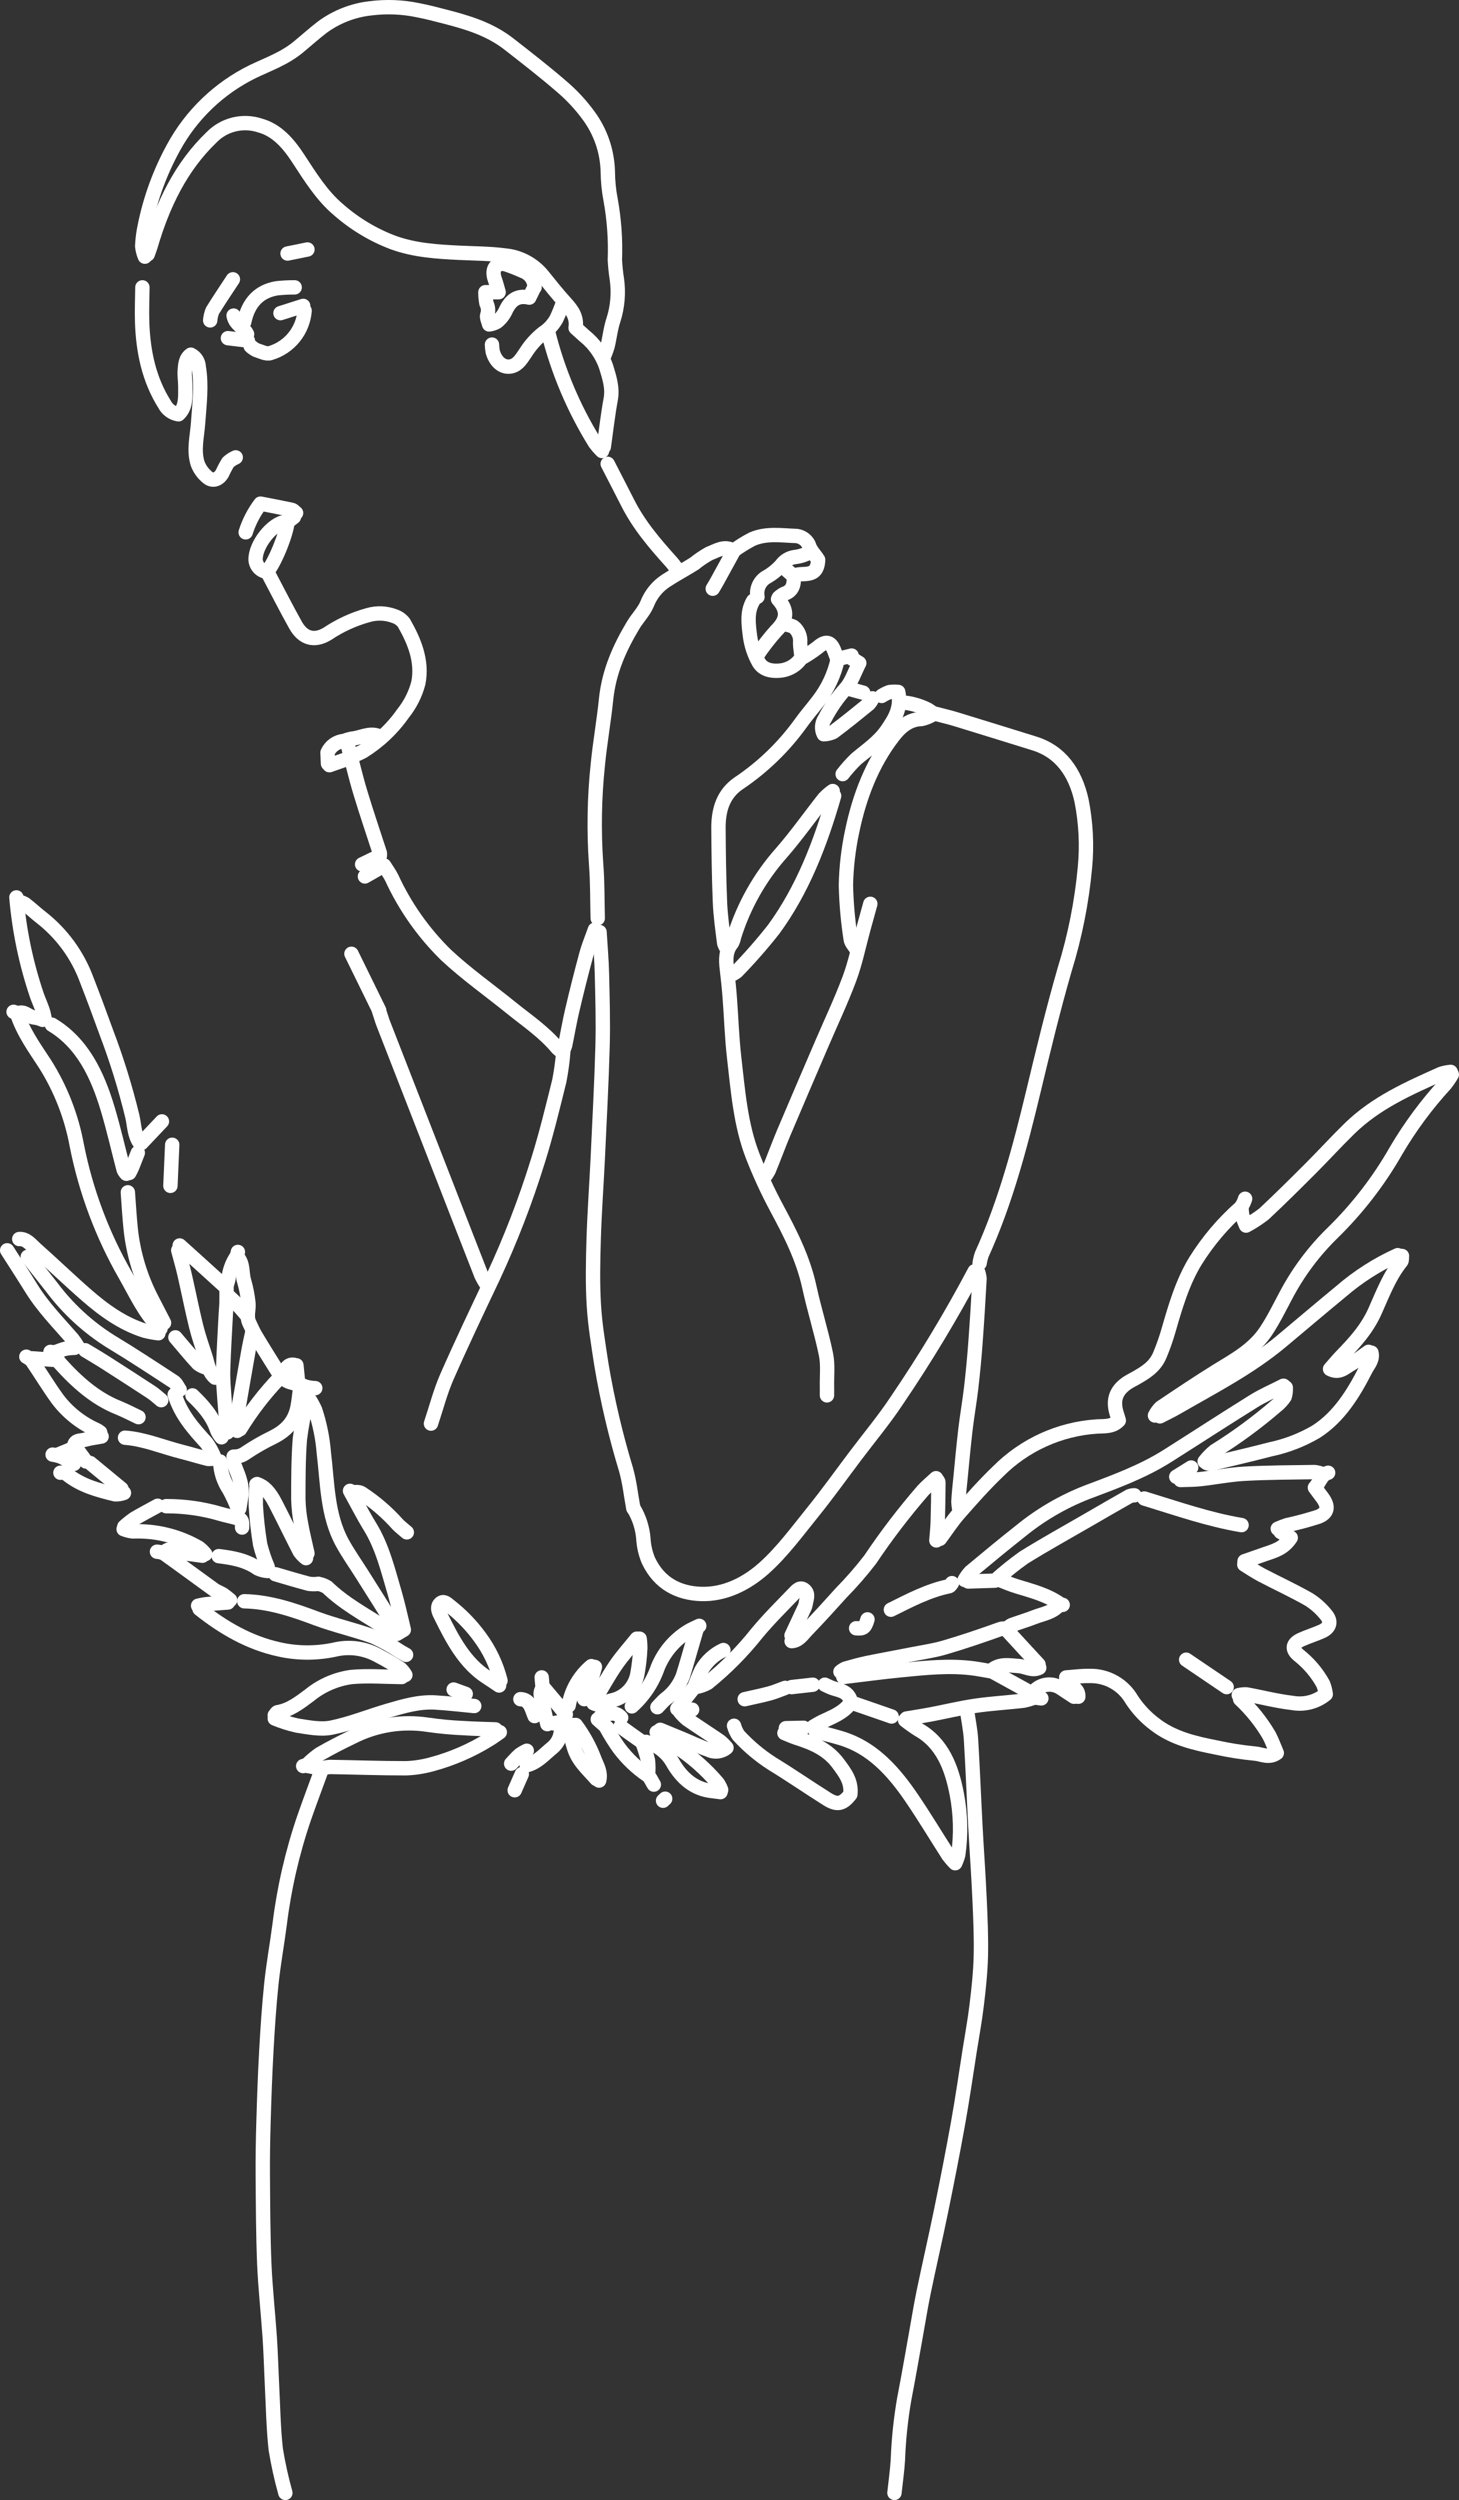 <svg xmlns="http://www.w3.org/2000/svg" id="Camada_2" viewBox="0 0 432.95 741.76"><rect x="0" y="0" width="432.95" height="741.76" fill="#333333" stroke="none"/><defs><style>.cls-1{fill:none;stroke:#fff;stroke-linecap:round;stroke-linejoin:round;stroke-width:4.26px;}</style></defs><g id="Camada_1-2"><g id="Grupo_51"><g id="Grupo_39"><path id="Caminho_122" class="cls-1" d="m179.06,106.06c.48-1.09.9-2.21,1.24-3.35.64-2.61.9-5.36,1.76-7.86,1.22-3.87,1.56-7.96,1-11.98-.3-1.9-.5-3.82-.6-5.74.22-5.93-.19-11.87-1.24-17.71-.55-2.83-.84-5.71-.86-8.59-.17-6.02-2.19-11.85-5.79-16.67-2.26-3.08-4.87-5.89-7.77-8.37-5.12-4.44-10.45-8.57-15.77-12.72-5.72-4.46-12.3-6.42-18.95-8.13-2.66-.69-5.32-1.39-8.01-1.9-4.64-.98-9.41-1.17-14.12-.57-5.17.57-10.11,2.5-14.3,5.58-2.45,1.88-4.78,3.98-7.17,5.95-4.09,3.37-8.87,5.03-13.46,7.23-10.03,4.92-18.28,12.84-23.6,22.66-3.93,7.19-6.77,14.93-8.41,22.95-.45,2.04-.72,4.12-.81,6.21.11,1.07.37,2.11.79,3.1"></path><path id="Caminho_123" class="cls-1" d="m286.91,507.24c.43,2.95,1.04,5.88,1.23,8.85.53,8.6.85,17.21,1.31,25.82.38,7.18.91,14.34,1.23,21.52.26,5.65.51,11.32.38,16.97-.12,4.87-.66,9.74-1.24,14.58-.54,4.49-1.37,8.93-2.07,13.39-1.12,7.09-2.13,14.22-3.4,21.27-1.56,8.72-3.27,17.4-5.04,26.06-1.67,8.15-3.54,16.25-5.23,24.4-.88,4.27-1.56,8.6-2.34,12.9-1.12,6.22-2.18,12.45-3.39,18.64-1.05,6.01-1.68,12.08-1.91,18.17-.19,3.28-.67,6.54-1.02,9.81"></path><path id="Caminho_124" class="cls-1" d="m91.44,523.98l4.12.76c-1.9,5.21-3.7,9.97-5.37,14.78-3.46,10.16-5.87,20.66-7.19,31.31-.76,5.91-1.85,11.77-2.47,17.7-.69,6.59-1.12,13.22-1.49,19.84-.4,7.08-.64,14.18-.85,21.28-.16,5.34-.25,10.68-.21,16.02.07,8.69.09,17.38.45,26.06.31,7.27,1.12,14.5,1.61,21.76.31,4.53.43,9.08.65,13.63.33,6.54.43,13.11,1.14,19.59.71,4.36,1.66,8.67,2.85,12.92"></path><path id="Caminho_125" class="cls-1" d="m342.73,419.97c.44-.87,1.01-1.66,1.71-2.35,5.58-3.74,11.15-7.49,16.84-11.01,5.28-3.25,10.77-6.18,14.47-11.79,2.13-3.23,3.88-6.78,5.72-10.25,3.61-6.92,8.3-13.23,13.88-18.69,7.45-7.27,13.84-15.55,18.98-24.59,4.14-7.03,9.01-13.61,14.53-19.62.71-.91,1.37-1.87,1.95-2.87l-.34-.78c-.97.09-1.93.28-2.86.59-9.57,4.3-19.21,8.49-27.17,16.25-3.88,3.79-7.56,7.84-11.4,11.68-4.59,4.6-9.2,9.17-13.93,13.6-1.68,1.31-3.47,2.48-5.35,3.48-.43-.97-.8-1.96-1.12-2.97-.14-.79-.22-1.58-.24-2.38"></path><path id="Caminho_126" class="cls-1" d="m232.14,167.98l3.31,2.9c2.58-1.38,7.08,1.1,7.33-4.79-.93-1.55-2.23-2.58-2.8-4.51-.7-1.41-2.06-2.37-3.63-2.56-4.35-.13-8.81-.9-13.04.89-1.98,1.02-3.87,2.19-5.66,3.51-2.59-1.69-4.92-.05-7.19.81-1.57.87-3.06,1.88-4.45,3.01-2.78,1.73-5.65,3.27-8.4,5.06-2.53,1.65-4.48,4.05-5.58,6.86-.96,2.31-2.81,4.12-4.11,6.28-4.01,6.68-7.21,13.74-8.06,21.98-.66,6.48-1.81,12.89-2.45,19.38-1.04,9.85-1.21,19.77-.51,29.65.42,5.31.33,10.67.47,16.01"></path><path id="Caminho_127" class="cls-1" d="m177.91,276.53c.25,4.14.61,8.28.71,12.43.17,7.09.38,14.19.19,21.28-.31,11.16-.91,22.32-1.43,33.47-.38,7.97-.97,15.93-1.21,23.91-.2,6.53-.34,13.09.05,19.6.35,5.93,1.36,11.82,2.25,17.69,1.77,10.51,4.2,20.9,7.3,31.11,1.05,3.7,1.46,7.63,2.16,11.46"></path><path id="Caminho_128" class="cls-1" d="m201.39,169.66c-.7-.96-1.34-1.99-2.12-2.86-4.87-5.41-9.63-10.92-13.05-17.7-1.94-3.84-3.93-7.65-5.89-11.48"></path><path id="Caminho_129" class="cls-1" d="m179.17,132.6c.67-4.7,1.19-9.44,2.05-14.09.64-3.47-.4-6.48-1.32-9.57-1.23-3.67-3.49-6.91-6.52-9.33-.82-.73-1.64-1.48-2.57-2.32.46-3.18-1.04-5.25-2.88-7.27-2.43-2.66-4.69-5.52-6.97-8.34-2.79-3.38-6.81-5.5-11.18-5.89-4.46-.58-8.98-.57-13.47-.79-6.62-.33-13.18-.71-19.62-3.03-6.02-2.27-11.58-5.63-16.4-9.89-4.83-4.11-8.25-9.65-11.8-15.07-2.96-4.53-6.35-8.41-11.38-9.79-5.07-1.66-10.64-.29-14.35,3.54-9.02,8.66-14.44,19.82-18.09,32.31-.24.81-.56,1.6-.84,2.39"></path><path id="Caminho_130" class="cls-1" d="m42.26,85.26c-.04,3.43-.19,6.86-.08,10.28.28,8.8,2.04,17.09,6.66,24.43.82,1.58,2.36,2.68,4.12,2.95,2.34-2.16,2.01-5.28,2.03-8.25,0-1.59-.27-3.2-.16-4.78.12-1.71.22-3.57,1.8-4.66,1.41.7,2.31,2.12,2.35,3.7.93,5.5.19,11-.19,16.49-.28,4.06-1.41,8.17-.13,12.16.6,1.58,1.61,2.97,2.91,4.03,1.51,1.3,3.3.68,4.37-1.14.51-1.13,1.09-2.23,1.74-3.29.67-.62,1.44-1.12,2.27-1.48"></path><path id="Caminho_131" class="cls-1" d="m268.58,510.35c1.29,1.02,2.63,1.97,4.01,2.84,6.99,3.96,9.81,11.1,11.34,19.16,1.13,5.91,1.28,11.97.43,17.92-.23.87-.53,1.71-.91,2.53-.72-.72-1.38-1.49-2-2.3-3.68-5.72-7.18-11.58-11-17.17-5.05-7.41-10.86-13.91-18.94-16.96-3.08-1.16-6.31-1.8-9.46-2.68"></path><path id="Caminho_132" class="cls-1" d="m238.46,512.62l-5.26.12"></path><path id="Caminho_133" class="cls-1" d="m357.47,433.6c.87-1.13,1.87-2.16,2.97-3.06,6.44-4,12.56-8.49,18.3-13.44.96-.76,1.79-1.66,2.47-2.67.28-.89.39-1.82.33-2.75l-.67-.55c-2.96,1.52-6.02,2.82-8.85,4.58-8.55,5.31-17,10.82-25.51,16.21-7.65,4.84-15.99,7.81-24.24,10.93-6.99,2.76-13.52,6.58-19.35,11.33-5.04,3.98-10,8.08-14.95,12.21-.66.71-1.24,1.51-1.71,2.36"></path><path id="Caminho_134" class="cls-1" d="m4.03,300.2c.35.16.93.22,1.02.49,1.86,5.65,5.24,10.25,8.32,14.99,4.66,7.39,7.86,15.61,9.43,24.2,2.66,13.45,7.49,26.37,14.29,38.27,3.08,5.37,5.65,11.14,9.92,15.53.2.18.41.34.63.48"></path><path id="Caminho_135" class="cls-1" d="m258.89,207.19c-.27.6-.63,1.15-1.07,1.65-3.48,2.83-6.97,5.67-10.55,8.34-.89.41-1.85.64-2.83.67-.75-1.5-.61-3.3.34-4.68,1.69-3.24,3.78-6.24,6.22-8.95,1.67-1.9,2.55-4.71,3.98-7.49l-2.55-1.58.29-.65-4.12,1.02c-1,4.6-3.03,8.91-5.94,12.61-1.72,2.26-3.6,4.38-5.24,6.72-5.03,6.92-11.25,12.89-18.36,17.64-4.42,3.1-5.89,7.72-5.86,13.19.05,7.33.14,14.67.44,21.99.17,4.08.76,8.14,1.26,12.19.22.69.57,1.34,1.01,1.92"></path><path id="Caminho_136" class="cls-1" d="m351.99,492.42l12.01,8.13"></path><path id="Caminho_137" class="cls-1" d="m368,504.13c3.38,3.15,6.28,6.78,8.62,10.77.85,1.62,1.48,3.39,2.26,5.2-2.33,1.66-4.45.33-6.45.18-3.9-.38-7.77-.99-11.59-1.83-6.4-1.27-12.83-2.71-18.28-6.98-2.62-1.99-4.89-4.42-6.7-7.17-2.57-4.47-7.37-7.18-12.52-7.06-2.31-.05-4.63.28-6.95.44"></path><path id="Caminho_138" class="cls-1" d="m264.37,477.59c5.61-2.79,11.17-5.73,17.27-6.97.32-.06.57-.6.85-.92"></path><path id="Caminho_139" class="cls-1" d="m287.33,469.22l7.96-.26c2.7-2.44,5.54-4.73,8.5-6.84,6.22-3.87,12.61-7.4,18.93-11.06,4.14-2.4,8.28-4.8,12.44-7.15.47-.17.97-.26,1.47-.26"></path><path id="Caminho_140" class="cls-1" d="m339.57,444.6c9.56,2.91,19.03,6.25,28.86,7.89"></path><path id="Caminho_141" class="cls-1" d="m380.01,454.51l3.01,1.71c-2.15,3.3-4.98,3.93-7.64,4.87-2.02.71-4.04,1.41-6.06,2.11l-.08.99c1.7,1.04,3.35,2.17,5.1,3.09,4.68,2.45,9.47,4.65,14.07,7.27,1.92,1.21,3.63,2.74,5.05,4.51,1.72,2.02,1.19,3.88-1.23,4.96-2,.89-4.1,1.53-6.09,2.43-2.7,1.22-2.93,2.92-.63,4.74,2.9,2.31,5.32,5.17,7.11,8.42.4.98.66,2,.79,3.05-2.79,2.3-6.46,3.24-10.01,2.57-4.52-.52-8.99-1.7-13.49-2.51-.78-.04-1.55.03-2.31.21"></path><path id="Caminho_142" class="cls-1" d="m79.44,169.9c2.74,5.18,5.39,10.42,8.24,15.52,2.27,4.07,5.61,4.93,9.44,2.64,3.68-2.47,7.73-4.34,12.01-5.53,2.63-.79,5.44-.68,8,.31,1.07.36,2.01,1.03,2.7,1.92,3.1,5.42,5.58,11.31,4.32,17.85-.86,3.31-2.41,6.39-4.55,9.06-3.18,4.53-7.24,8.36-11.94,11.28-1.08.56-2.21,1.05-3.36,1.46"></path><path id="Caminho_143" class="cls-1" d="m414.76,372.4c-6.1,2.76-11.77,6.39-16.84,10.77-5.93,4.88-11.8,9.88-17.7,14.81-9.6,8-20.43,13.5-30.97,19.6-1.65.96-3.36,1.76-5.05,2.64"></path><path id="Caminho_144" class="cls-1" d="m104.29,282.98l8.21,16.74"></path><path id="Caminho_145" class="cls-1" d="m112.5,299.96c.43,1.28.79,2.58,1.27,3.82,5.96,15.31,11.92,30.61,17.89,45.91,3.73,9.56,7.43,19.13,11.18,28.68.48,1,1.04,1.96,1.66,2.88"></path><path id="Caminho_146" class="cls-1" d="m276.8,211.97c-1.04.65-2.18,1.11-3.37,1.36-3.62.09-6.21,2.26-8.4,5.12-6.28,8.15-10,17.82-12.16,28.21-1.12,5.26-1.74,10.62-1.85,16,.13,5.36.6,10.71,1.42,16.01.12,1.02,1.06,1.92,1.62,2.88"></path><path id="Caminho_147" class="cls-1" d="m41.52,339.17c-1.67-2.29-1.64-5.26-2.24-7.91-2.04-8.43-4.6-16.73-7.68-24.84-1.91-5.29-3.87-10.55-5.9-15.78-2.69-7.27-7.35-13.65-13.46-18.43-1.66-1.28-3.2-2.76-4.87-4.02-.65-.36-1.36-.61-2.09-.75"></path><path id="Caminho_148" class="cls-1" d="m140.73,506.16c-3.86-.36-7.72-.82-11.59-1.05-4.76-.28-9.34,1.07-13.89,2.39-5.64,1.64-11.17,3.91-16.88,5.07-3.3.67-6.88-.11-10.29-.62-2.23-.51-4.42-1.21-6.54-2.08"></path><path id="Caminho_149" class="cls-1" d="m290.07,376.94c.31.76.52,1.57.6,2.39-.36,6.54-.76,13.08-1.25,19.61-.33,4.39-.75,8.77-1.27,13.15-.47,4-1.18,7.96-1.65,11.96-.57,4.85-1.01,9.72-1.49,14.58-.23,2.31-.49,4.62-.6,6.94.04.97.17,1.93.39,2.87"></path><path id="Caminho_150" class="cls-1" d="m59.21,477.35c7.18,5.71,14.86,10.09,23.58,12,5.62,1.27,11.45,1.25,17.07-.04,4.24-.87,8.64-.18,12.42,1.94,2.24,1.16,4.42,2.45,6.52,3.84.59.54,1.09,1.18,1.49,1.87"></path><path id="Caminho_151" class="cls-1" d="m108.29,260.03l5.69-3.26c.76,1.23,1.65,2.42,2.3,3.74,3.93,8.53,9.39,16.27,16.1,22.84,6.1,5.69,12.86,10.44,19.3,15.66,4.69,3.8,9.7,7.11,13.71,11.93.53.51,1.12.97,1.74,1.36-.23,2.83-.62,5.65-1.17,8.44-1.97,7.93-3.89,15.9-6.33,23.66-3.67,11.86-8.15,23.46-13.4,34.7-4.63,9.76-9.28,19.52-13.64,29.44-1.93,4.41-3.15,9.21-4.7,13.83"></path><path id="Caminho_152" class="cls-1" d="m91.23,460.86c-.63-2.87-1.36-5.72-1.87-8.61-.49-2.44-.76-4.92-.83-7.4,0-5.97,0-11.98.46-17.92.49-3.83,1.21-7.63,2.14-11.38l.85-.11c.58.93,1.09,1.89,1.54,2.89,1.36,4.1,2.23,8.35,2.57,12.65,1.1,9.11,1,18.57,5.48,26.76,1.78,3.24,3.9,6.23,5.87,9.35,3.16,5.02,6.34,10.02,9.45,15.08.33.76.55,1.55.66,2.37"></path><path id="Caminho_153" class="cls-1" d="m258.26,268.16c-.7,2.55-1.4,5.1-2.11,7.65-1.33,4.86-2.34,9.88-4.08,14.55-2.43,6.52-5.4,12.79-8.14,19.16-3.79,8.84-7.61,17.68-11.36,26.55-1.56,3.7-2.92,7.5-4.47,11.21-.46.86-1.02,1.67-1.66,2.41"></path><path id="Caminho_154" class="cls-1" d="m369.48,355.66c-.28.93-.72,1.81-1.29,2.59-5.22,4.6-9.74,9.94-13.43,15.84-3.86,6.31-5.97,13.54-8.05,20.77-.71,2.43-1.55,4.83-2.53,7.17-1.48,3.59-4.43,5.27-7.35,6.94-.84.48-1.72.89-2.52,1.45-3.38,2.39-4.21,5.35-2.75,9.55.16.47.28.96.44,1.47-1.87,1.98-4.37,1.65-6.54,1.79-11.04.73-21.43,5.45-29.24,13.28-4.06,3.88-7.84,8.15-11.59,12.42-2.07,2.35-3.82,5.06-5.72,7.62"></path><path id="Caminho_155" class="cls-1" d="m234.88,500.55l6.32-.71"></path><path id="Caminho_156" class="cls-1" d="m250.26,497.55c5.69-.68,11.37-1.45,17.06-2.01,7.29-.71,14.58-1.52,21.9-.5,1.54.22,3.06.52,5.23.89l11.83,6.51"></path><path id="Caminho_157" class="cls-1" d="m319.98,503.41c.1-1.92-1.28-2.61-2.32-3.59l-1.26-1.2"></path><path id="Caminho_158" class="cls-1" d="m308.18,493.85c-3.09-3.35-6.19-6.68-9.26-10.05-.83-.91-1.51-.67-2.56-.3-5.3,1.9-10.63,3.7-16,5.28-3.03.9-6.16,1.34-9.26,1.95-4.56.9-9.13,1.72-13.69,2.65-2.19.45-4.36,1.06-6.53,1.68-.53.24-1.03.55-1.48.93"></path><path id="Caminho_159" class="cls-1" d="m147.05,513.1c-3.16-.12-6.32-.17-9.48-.38-3.52-.15-7.04-.48-10.53-.98-7.71-1.2-15.6.08-22.54,3.65-3.27,1.56-6.51,3.23-9.67,5.05-1.28.92-2.49,1.94-3.61,3.04-.39.23-.81.4-1.25.5"></path><path id="Caminho_160" class="cls-1" d="m247.1,234.69c-.9.64-1.74,1.37-2.51,2.17-4.25,5.38-8.24,11.05-12.71,16.18-6.41,7.21-11.2,15.71-14.06,24.92-.11.66-.33,1.3-.66,1.89-1.86,2.25-1.8,4.9-1.46,7.68.34,2.78.63,5.57.84,8.37.46,5.97.64,11.98,1.32,17.92,1.14,9.87,1.9,19.9,5.49,29.14,2.07,5.32,4.46,10.5,7.16,15.53,3.99,7.44,7.82,14.87,9.68,23.45,1.45,6.68,3.53,13.19,4.91,19.88.63,3.04.24,6.35.3,9.54.02.88,0,1.75,0,2.63"></path><path id="Caminho_161" class="cls-1" d="m406.97,401.33c.49,2.13-.91,3.46-1.71,5.01-3.73,7.34-8.01,14.13-14.72,18.43-4.19,2.45-8.74,4.22-13.49,5.22-5.88,1.53-11.79,2.9-17.69,4.3-.43,0-.86-.06-1.26-.22"></path><path id="Caminho_162" class="cls-1" d="m353.47,435.4l-4.42,2.75"></path><path id="Caminho_163" class="cls-1" d="m58.79,476.4c.84-.16,1.68-.39,2.53-.46,2.1-.2,4.21-.33,6.32-.49"></path><path id="Caminho_164" class="cls-1" d="m72.48,475.08c7.38.15,14.34,2.46,21.29,5.07,5.59,2.1,11.41,3.37,17.02,5.41,2.79,1.27,5.48,2.76,8.03,4.46l1.68.96"></path><path id="Caminho_165" class="cls-1" d="m148.31,513.93c-1.05.71-2.08,1.5-3.16,2.14-5.29,3.29-11.04,5.78-17.06,7.39-2.47.68-5.01,1.08-7.58,1.17-7.51.01-15.03-.27-22.54-.39-.92.07-1.84.22-2.74.45"></path><path id="Caminho_166" class="cls-1" d="m251.73,204.32l4.42,1.2"></path><path id="Caminho_167" class="cls-1" d="m261.63,206.48c.73-.47,1.51-.86,2.33-1.15.86-.12,1.72-.13,2.58-.04,1.02,4.87-1.15,8.1-3.25,11.21-2.47,3.65-6,5.96-9.21,8.67-1.45,1.4-2.79,2.91-4.03,4.5"></path><path id="Caminho_168" class="cls-1" d="m247.52,236.12c-4.12,14.3-9.41,27.97-17.96,39.63-3.42,4.34-7.07,8.5-10.92,12.46-.69.54-1.46.95-2.29,1.23"></path><path id="Caminho_169" class="cls-1" d="m8.24,372.88c2.39,3.03,4.77,6.06,7.16,9.09,4.79,6.38,10.71,11.82,17.47,16.05,6.33,3.81,12.53,7.9,18.74,11.96.72.47,1.15,1.55,1.71,2.35"></path><path id="Caminho_170" class="cls-1" d="m277.86,457.03c.14-1.83.35-3.66.41-5.5.12-3.9.17-7.81.2-11.71,0-.33-.37-.66-.71-1.25-1.33,1.24-2.69,2.35-3.88,3.65-5.64,6.5-10.87,13.34-15.66,20.49-2.66,3.45-5.52,6.74-8.58,9.85-3.34,3.7-6.68,7.41-10.13,10.97-1.34,1.38-2.48,3.29-4.6,3.38"></path><path id="Caminho_171" class="cls-1" d="m194.86,513.93c1.46,2.52,4.03,3.12,6.13,4.5,4.47,2.94,8.5,6.5,11.97,10.58.42.63.77,1.31,1.04,2.02l-.19.68c-.84-.11-1.67-.23-2.51-.32-5.25-.55-9.03-3.74-11.78-8.62-1.72-2.94-4.53-5.08-7.82-5.97"></path><path id="Caminho_172" class="cls-1" d="m191.49,516.8c-.35,0-.78.15-1.04-.02-2.13-1.47-4.23-3-6.33-4.52"></path><path id="Caminho_173" class="cls-1" d="m392.65,437.43c-.81-.34-1.66-.57-2.53-.68-6.95.1-13.91.12-20.85.5-4.37.24-8.7,1.11-13.06,1.59-1.95.22-3.93.18-5.89.26"></path><path id="Caminho_174" class="cls-1" d="m5.29,300.67c1.94-.98,3.28,1.22,5.05,1.23.8.12,1.58.35,2.32.68"></path><path id="Caminho_175" class="cls-1" d="m15.4,304.02c9.01,5.4,13.5,14.72,16.6,25.12,1.76,5.9,3.12,11.94,4.69,17.91.2.44.48.85.82,1.2"></path><path id="Caminho_176" class="cls-1" d="m5.71,367.61c2.12-.14,3.4,1.63,4.82,2.9,5.12,4.54,10.06,9.32,15.21,13.8,5.23,4.56,10.8,8.51,17.26,10.52,1.32.33,2.65.58,4,.74"></path><path id="Caminho_177" class="cls-1" d="m48.68,392.48c-1.19-2.31-2.39-4.62-3.58-6.93-3.38-6.48-5.52-13.54-6.3-20.8-.39-3.65-.58-7.33-.86-11"></path><path id="Caminho_178" class="cls-1" d="m138.2,502.58l-3.58-1.31"></path><path id="Caminho_179" class="cls-1" d="m119.24,497.56c-4.99-.04-9.99-.45-14.95-.01-4.56.62-8.87,2.49-12.43,5.4-2.95,2.2-5.86,4.46-9.48,5.05-.31.05-.57.6-.85.92"></path><path id="Caminho_180" class="cls-1" d="m70.59,371.44c-.07.49-.22.97-.44,1.42-1.29,1.93-2.09,4.15-2.33,6.47-.12.83-.54,1.59-.6,2.4,0,1.59.03,3.18,0,4.77-.02,1.04-.14,2.07-.2,3.11-.28,5.66-.66,11.31-.81,16.98-.08,2.86.2,5.74.4,8.6.23,3.27.55,6.54.83,9.81"></path><path id="Caminho_181" class="cls-1" d="m103.87,442.32c1.97,3.55,3.81,7.19,5.92,10.62,3.68,5.97,5.33,12.88,7.32,19.64,1.04,3.54,1.8,7.18,2.72,10.95l-2.06,1.23"></path><path id="Caminho_182" class="cls-1" d="m234.88,485.24c1.26-2.71,2.53-5.42,3.79-8.13.2-.38.33-.78.41-1.2.18-1.36.95-2.88-.22-4.03-1.37-1.35-2.44.03-3.33.95-3.7,3.84-7.5,7.6-10.93,11.74-4.31,5.43-9.21,10.37-14.61,14.73-1.11.61-2.31,1.03-3.55,1.25"></path><path id="Caminho_183" class="cls-1" d="m7.82,402.52c.62.31,1.18.72,1.66,1.22,2.58,3.78,4.96,7.74,7.64,11.42,3.01,3.97,6.99,7.11,11.55,9.12.37.21.72.45,1.06.71"></path><path id="Caminho_184" class="cls-1" d="m37.1,426.55c5.8.45,11.24,2.77,16.85,4.19,2.61.66,5.19,1.47,7.8,2.11.64.04,1.28-.03,1.89-.21"></path><path id="Caminho_185" class="cls-1" d="m51.1,339.64c-.18,4.06-.35,8.13-.53,12.19"></path><path id="Caminho_186" class="cls-1" d="m52.89,370.96c.63,2.39,1.33,4.76,1.88,7.18,1.17,5.09,2.17,10.22,3.41,15.29.74,3,1.76,5.92,2.72,8.85.74,2.29,1,4.87,2.94,6.46"></path><path id="Caminho_187" class="cls-1" d="m217.82,512.02c.28,1,.72,1.96,1.3,2.83,2.97,3.24,6.35,6.08,10.06,8.45,5.48,3.35,10.8,7.03,16.25,10.46,3.04,1.92,4.67,1.49,6.91-1.38.43-3.87-1.65-6.49-3.57-9.1-3.23-4.39-7.76-6.18-12.41-7.68-1.22-.39-2.39-.94-3.58-1.42"></path><path id="Caminho_188" class="cls-1" d="m91.23,74.02l-5.9,1.2"></path><path id="Caminho_189" class="cls-1" d="m69.11,82.87c-2.04,3.11-4.12,6.18-6.07,9.35-.36.91-.59,1.87-.67,2.84"></path><path id="Caminho_190" class="cls-1" d="m162.63,98.41c2.89,11.65,7.59,22.78,13.92,32.98.63.86,1.33,1.66,2.09,2.41"></path><path id="Caminho_191" class="cls-1" d="m176.54,275.81c-.84,2.39-1.83,4.73-2.5,7.18-1.5,5.54-2.91,11.12-4.22,16.73-.82,3.47-1.41,7.01-2.14,10.51-.16.5-.36.98-.62,1.44"></path><path id="Caminho_192" class="cls-1" d="m4.87,266.25c.85,9.93,2.9,19.73,6.11,29.17.52,1.45,1.16,2.85,1.66,4.31.29.84.44,1.75.65,2.62"></path><path id="Caminho_193" class="cls-1" d="m416.03,372.64c-.07.56.04,1.3-.24,1.64-3.46,4.28-5.47,9.56-7.73,14.64-2.39,5.4-6.09,9.42-9.93,13.38-1.14,1.17-2.19,2.46-3.44,3.87,2.65,1.39,4.26-.32,5.94-1.3,1.9-1.1,3.67-2.51,5.49-3.79"></path><path id="Caminho_194" class="cls-1" d="m89.12,411.37c-.28,2.07-.45,4.17-.86,6.21-.92,4.55-3.74,7.09-7.34,8.88-2.76,1.34-5.43,2.87-7.98,4.58-1.04.79-2.32,1.19-3.62,1.13"></path><path id="Caminho_195" class="cls-1" d="m177.79,528.28c.59-2.27-.44-4.07-1.25-5.99-1.38-3.76-3.3-7.3-5.7-10.51"></path><path id="Caminho_196" class="cls-1" d="m165.37,511.06l-1.26.24"></path><path id="Caminho_197" class="cls-1" d="m148.52,498.63c-1.18-4.66-3.25-9.04-6.11-12.9-2.56-3.52-5.61-6.66-9.05-9.33-.81-.67-1.75-1.56-2.7-.68-1,.92-.65,2.11-.05,3.32,3.57,7.25,7.24,14.38,13.92,18.64,1.21.77,2.39,1.59,3.58,2.39"></path><path id="Caminho_198" class="cls-1" d="m74.8,395.59c-.35,1.67-.74,3.34-1.04,5.02-.94,5.26-1.83,10.52-2.75,15.78-.34,1.92-.78,3.81-1.01,5.74.02.81.14,1.61.38,2.39"></path><path id="Caminho_199" class="cls-1" d="m207.5,482.37c-1.12.56-2.29,1.02-3.36,1.69-4.08,2.53-7.23,6.31-9,10.77-1.54,4.4-4.17,8.34-7.65,11.44"></path><path id="Caminho_200" class="cls-1" d="m195.92,513.22c2.32.96,4.64,1.9,6.95,2.87,2.46,1.03,4.88,2.21,7.39,3.06,1.74.86,3.82.62,5.32-.62-.6-.7-1.26-1.35-1.97-1.94-3.2-2.2-6.47-4.29-9.67-6.5-.77-.64-1.48-1.36-2.12-2.13"></path><path id="Caminho_201" class="cls-1" d="m103.03,220.34c1.26,4.86,2.39,9.77,3.83,14.57,1.83,6.11,3.9,12.13,5.86,18.19.03.27.03.54,0,.81l-5.26,2.54"></path><path id="Caminho_202" class="cls-1" d="m36.68,453.68c.88.35,1.8.58,2.74.68,6.85-.28,13.65,1.4,19.58,4.85.71.54,1.36,1.18,1.91,1.88"></path><path id="Caminho_203" class="cls-1" d="m16.03,401.33c1.12-.4,2.23-.88,3.37-1.17.9-.16,1.82-.25,2.73-.27"></path><path id="Caminho_204" class="cls-1" d="m25.3,400.61c1.97,1.2,3.95,2.35,5.89,3.59,4.58,2.92,9.14,5.88,13.69,8.85,1.04.68,1.97,1.58,2.96,2.37"></path><path id="Caminho_205" class="cls-1" d="m2.13,370.96c2.39,3.75,4.81,7.46,7.15,11.24,3.48,5.64,8,10.2,12.22,15.07.53.69,1.03,1.4,1.48,2.14"></path><path id="Caminho_206" class="cls-1" d="m14.98,401.09c.28.08.68.05.82.26.58,1.06,1.23,2.09,1.94,3.07,5.03,5.6,10.49,10.47,17.25,13.19,2.07.84,4.08,1.89,6.11,2.85"></path><path id="Caminho_207" class="cls-1" d="m189.81,486.19c.14.95.2,1.91.19,2.87-.12,2.56-.41,5.12-.87,7.64-.74,3.95-3.81,7.06-7.76,7.83-1.71.41-3.36,1.82-5.26.79"></path><path id="Caminho_208" class="cls-1" d="m26.78,434.08l9.27,7.65"></path><path id="Caminho_209" class="cls-1" d="m49.31,446.87c5.42-.02,10.81.74,16.01,2.26,1.87.57,3.81.88,5.67,1.49,1.1.36.83,1.61.85,2.59"></path><path id="Caminho_210" class="cls-1" d="m90.81,462.29c-.71-.55-1.34-1.2-1.86-1.93-2.45-4.74-4.76-9.57-7.21-14.31-1.79-3.45-3.39-5.02-5.46-5.75l-.21.12s.1.08.1.12c-.21,1.98-.3,3.98-.27,5.97.23,3.92.66,7.83,1.29,11.7.57,2.29,1.32,4.54,2.25,6.71"></path><path id="Caminho_211" class="cls-1" d="m81.75,467.07c3.3.96,6.59,1.96,9.91,2.83.91.13,1.82.14,2.73.03"></path><path id="Caminho_212" class="cls-1" d="m94.6,469.94c.89.17,1.74.51,2.5.99,4.92,4.75,10.71,7.86,16.26,11.42,1.23.71,2.49,1.35,3.78,1.93"></path><path id="Caminho_213" class="cls-1" d="m206.66,483.57l-1.47,5.02c-.84,2.87-1.64,5.76-2.54,8.6-1.04,2.77-2.86,5.19-5.24,6.95-.83.71-1.55,1.58-2.33,2.38"></path><path id="Caminho_214" class="cls-1" d="m90.39,92.19c-.45,5.88-4.48,10.88-10.14,12.56-1.21.42-2.8-.45-4.17-.88-.62-.3-1.19-.69-1.69-1.16"></path><path id="Caminho_215" class="cls-1" d="m167.06,89.8c-.56,1.62-1.2,3.21-1.93,4.76-.93,1.71-2.27,3.16-3.9,4.22-2.09,1.65-3.87,3.64-5.28,5.89-1.16,1.68-2.17,3.48-4.07,3.98-2.53.65-4.76-1.12-5.66-4.26-.14-.71-.21-1.42-.23-2.15"></path><path id="Caminho_216" class="cls-1" d="m46.58,460.38c.72.04,1.43.21,2.09.51,4.95,3.53,9.84,7.16,14.77,10.71.84.61,1.85.92,2.72,1.47.73.51,1.44,1.07,2.12,1.66"></path><path id="Caminho_217" class="cls-1" d="m309.02,503.89l-2.1-.26c-1.02.41-2.08.73-3.17.95-4.77.55-9.57.82-14.31,1.51-4.45.65-8.85,1.73-13.28,2.57-2.38.45-4.77.81-7.16,1.21"></path><path id="Caminho_218" class="cls-1" d="m264.58,509.27l-12.01-4.16c-.73-3.43-3.42-3.51-5.69-4.33-.71-.26-1.41-.63-2.11-.95"></path><path id="Caminho_219" class="cls-1" d="m158.63,85.26c-.01-2.14-1.35-4.06-3.36-4.8-1.72-.78-3.49-1.48-5.28-2.07-2.53-.58-4.33,1.22-3.16,4.49.41,1.14.7,2.34,1.14,3.82h-3.93c-.01,1.12.09,2.23.31,3.33.54,1.06.63,2.29.25,3.41-.28.71.33,1.87.55,2.82.8-.1,1.58-.36,2.28-.77,1.05-.84,1.9-1.89,2.51-3.09,1.45-3.25,3.5-4.94,7.11-4.1l1.37-2.8"></path><path id="Caminho_220" class="cls-1" d="m87.44,85.26c-1.76-.01-3.51.08-5.26.27-5.19.84-8.49,4.12-9.71,10.01-.15.43-.36.83-.62,1.2"></path><path id="Caminho_221" class="cls-1" d="m48.68,460.62c2.11-2.18,4.08,0,6.11.24,1.76.22,3.51.47,5.26.71"></path><path id="Caminho_222" class="cls-1" d="m64.9,461.69c4.04.51,8.03,1.15,11.61,3.66.92.43,1.91.69,2.92.76"></path><path id="Caminho_223" class="cls-1" d="m296.6,468.75c1.69.64,3.35,1.37,5.06,1.89,4.56,1.41,9.21,2.52,13.27,5.51.1.07.28,0,.42,0"></path><path id="Caminho_224" class="cls-1" d="m85.12,155.07c-.14-.08-.28-.24-.43-.23-3.93.45-8.96,6.84-8.85,11.23.11,1.85,1.53,3.36,3.37,3.59,2.21-2.42,5.76-11.05,6.1-14.78l1.9-1.48"></path><path id="Caminho_225" class="cls-1" d="m89.97,90.76l-6.74,2.15"></path><path id="Caminho_226" class="cls-1" d="m188.96,486.19c-2.11,2.63-4.37,5.12-6.28,7.92-2.27,3.35-4.25,6.98-6.36,10.48"></path><path id="Caminho_227" class="cls-1" d="m17.93,436.95c.49,0,1.14-.23,1.45.04,4.39,3.76,9.58,5.09,14.78,6.37.89.03,1.78-.12,2.62-.43"></path><path id="Caminho_228" class="cls-1" d="m57.11,414c3.05,2.97,5.95,6.07,7.39,10.51.33.69.74,1.34,1.24,1.92"></path><path id="Caminho_229" class="cls-1" d="m51.84,413.76c1.81,5.93,5.61,10.16,9.45,14.38.85,1.18,1.56,2.45,2.13,3.79"></path><path id="Caminho_230" class="cls-1" d="m120.72,454.64c-.91-.8-1.88-1.52-2.73-2.4-3.16-3.55-6.79-6.66-10.78-9.25-.8-.48-1.94-.22-2.92-.3"></path><path id="Caminho_231" class="cls-1" d="m235.51,171.09c.22,2.47-.43,4.29-2.73,5.05-.62.31-1.19.7-1.69,1.17"></path><path id="Caminho_232" class="cls-1" d="m223.51,178.26c-1.97,3.3-1.37,7.02-.95,10.5.36,2.67,1.21,5.25,2.51,7.61,1.26,2.32,3.78,2.79,6.02,2.62,2.63-.12,5.06-1.45,6.57-3.62,1.74-.98,3.41-2.07,4.99-3.28,2.46-2.16,3.97-1.81,5.09,1.47.25.73.56,1.44.84,2.15"></path><path id="Caminho_233" class="cls-1" d="m314.29,476.16c-1.96,2.29-4.69,2.61-7.17,3.57-2.29.89-4.64,1.59-6.94,2.43-.46.25-.89.57-1.27.94"></path><path id="Caminho_234" class="cls-1" d="m170.01,511.78c-1.3,2.21-.33,4.37.24,6.45,1.14,4.14,4.17,6.65,6.71,9.57"></path><path id="Caminho_235" class="cls-1" d="m394.12,436.95c-2.03.54-2.46,2.79-3.93,4.41.81,1.08,1.53,2.04,2.24,3,1.91,2.6,1.63,4.55-1.28,5.66-3.04.98-6.12,1.81-9.24,2.48-.93.3-1.85.66-2.74,1.06"></path><path id="Caminho_236" class="cls-1" d="m70.59,373.11c1.69,1.94,1.15,4.66,1.85,6.95.61,2.11,1.04,4.26,1.27,6.44.23,1.97-.66,4.02.25,5.97.61,1.29,1.18,2.61,1.9,3.82,1.92,3.22,3.91,6.39,5.89,9.57.4.65.84,1.28,1.26,1.91"></path><path id="Caminho_237" class="cls-1" d="m308.39,494.81c-2.11,1.06-4.07-.39-6.11-.51-2.75-.16-5.53-.83-8.01,1.23"></path><path id="Caminho_238" class="cls-1" d="m83.02,408.74c-4.47,4.66-8.43,9.79-11.8,15.3"></path><path id="Caminho_239" class="cls-1" d="m166.21,511.06c.74,2.66-.09,5.5-2.15,7.34-2.45,1.98-4.63,4.57-7.75,5.33"></path><path id="Caminho_240" class="cls-1" d="m177.38,510.11l2.84,2.54-.21.1c1.12,2.05,2.36,4.03,3.72,5.93,2.33,3.1,5.15,5.8,8.36,7.99.84.54,1.3,1.85,1.93,2.81"></path><path id="Caminho_241" class="cls-1" d="m318.71,503.41c-1.33-.88-2.66-1.77-4-2.63-2.29-1.49-5.28-1.28-7.34.51-.47.46-.59,1.4-.87,2.11"></path><path id="Caminho_242" class="cls-1" d="m66.8,381.72c-2.81-2.55-5.62-5.1-8.43-7.65-1.68-1.52-3.37-3.03-5.05-4.55"></path><path id="Caminho_243" class="cls-1" d="m69.32,434.08c1.14,3.07,2.73,6.01,2.31,9.56-.16,1.32-.41,2.63-.62,3.95"></path><path id="Caminho_244" class="cls-1" d="m232.99,500.78c-1.55.56-3.07,1.23-4.64,1.65-2.44.65-4.91,1.14-7.37,1.71"></path><path id="Caminho_245" class="cls-1" d="m52.05,396.78c2.25,2.63,4.43,5.33,6.78,7.84.81.59,1.73,1.01,2.7,1.24"></path><path id="Caminho_246" class="cls-1" d="m65.32,433.61c.09,2.99,1.03,5.9,2.7,8.39.88,1.62,1.66,3.29,2.35,5"></path><path id="Caminho_247" class="cls-1" d="m175.48,494.33c-3.55,2.99-5.94,7.14-6.74,11.71"></path><path id="Caminho_248" class="cls-1" d="m214.66,489.55c-2.74,1.26-5.02,3.36-6.51,5.99-.84,1.71-1.5,3.54-2.13,5.05l-5.05,6.41"></path><path id="Caminho_249" class="cls-1" d="m252.36,505.33c-2.24,2.96-5.41,4.06-8.42,5.51-.87.42-1.69.95-2.53,1.42"></path><path id="Caminho_250" class="cls-1" d="m232.56,185.2c1.01.09,2,.35,2.92.77,1.42,1.14,2.15,2.92,1.95,4.73.01,1.36.26,2.71.4,4.06"></path><path id="Caminho_251" class="cls-1" d="m46.79,446.75c-2.32,1.28-4.66,2.49-6.94,3.85-1.04.72-2.03,1.51-2.96,2.36"></path><path id="Caminho_252" class="cls-1" d="m176.54,494.57c-.7,2.47-1.37,4.95-2.13,7.4-.29.75-.63,1.47-1.03,2.16"></path><path id="Caminho_253" class="cls-1" d="m178.22,509.27c2.07-.61,4.17-1.83,6.11.36"></path><path id="Caminho_254" class="cls-1" d="m72.9,157.94c.97-3.07,2.46-5.95,4.41-8.52,3.21.63,6.25,1.2,9.28,1.85.46.1.85.61,1.27.93"></path><path id="Caminho_255" class="cls-1" d="m240.57,163.68c-1.41.84-2.99,1.38-4.62,1.58-1.64.19-3.13,1.06-4.09,2.41-1.31,1.46-2.85,2.69-4.57,3.64-1.94,1.22-2.94,3.51-2.51,5.76"></path><path id="Caminho_256" class="cls-1" d="m267.32,208.38c2.79.16,5.51.9,8,2.16.62.38,1.21.82,1.55,1.05,2.43.64,4.67,1.15,6.87,1.82,7.73,2.36,15.45,4.77,23.17,7.16,7.75,2.4,12.18,8.53,14.04,17,1.29,6.53,1.63,13.21,1,19.83-.95,10.29-2.98,20.46-6.04,30.33-3.44,11.93-6.36,24.01-9.26,36.11-3.97,16.55-8.33,32.98-15.3,48.32-.3.85-.51,1.73-.65,2.62"></path><path id="Caminho_257" class="cls-1" d="m289.22,377.18c-6.96,13.15-14.65,25.9-23.01,38.21-3.82,5.78-8.23,11.05-12.37,16.54s-8.16,11.13-12.46,16.46c-4.69,5.81-9.21,11.99-14.62,16.83-5.31,4.75-11.84,7.96-18.83,7.69-6.44-.24-12.25-2.96-15.53-9.94-.85-2.04-1.35-4.22-1.48-6.42-.24-3.12-1.2-6.15-2.79-8.84"></path><path id="Caminho_258" class="cls-1" d="m217.61,163.68c-1.61,2.95-3.23,5.9-4.85,8.84-.4.73-.84,1.44-1.26,2.15"></path><path id="Caminho_259" class="cls-1" d="m112.5,218.43c-2.84-1.23-5.47.52-8.21.74-.79.17-1.56.4-2.32.68-2.09.2-3.92,1.52-4.78,3.44l.14,3.27"></path><path id="Caminho_260" class="cls-1" d="m160.74,497.67l.28,3.2c-1.23,1.51-.16,3.35.16,5.17.33,1.85.82,3.67,1.24,5.5"></path><path id="Caminho_261" class="cls-1" d="m30.15,426.19c-1.68.32-3.4.52-5.05.99-1.24.36-3.11-.13-3.17,2.35"></path><path id="Caminho_262" class="cls-1" d="m230.88,177.78c3.03,3.41,2.7,6.14-.58,9.38-2,2.24-3.85,4.62-5.52,7.11"></path><path id="Caminho_263" class="cls-1" d="m205.39,507.24l-2.53.24"></path><path id="Caminho_264" class="cls-1" d="m190.65,517.04c.64,1.73,1.19,3.49,1.63,5.27.15,1.35.16,2.7.05,4.05"></path><path id="Caminho_265" class="cls-1" d="m161.37,500.78c1.47,1.75,2.95,3.5,4.42,5.26.71.86,1.41,1.75,2.11,2.63"></path><path id="Caminho_266" class="cls-1" d="m158.63,509.15c-.92-2.2-1.34-4.93-4.21-5.02"></path><path id="Caminho_267" class="cls-1" d="m48.05,332.71l-6.11,6.46"></path><path id="Caminho_268" class="cls-1" d="m40.89,342.03c-.57,1.43-1.11,2.88-1.69,4.3-.24.58-.55,1.12-.84,1.68"></path><path id="Caminho_269" class="cls-1" d="m16.46,403.48c-1.19-.08-2.39-.16-3.58-.24-1.12-.08-2.25-.16-3.37-.24"></path><path id="Caminho_270" class="cls-1" d="m154.84,526.37l-2.11,4.78"></path><path id="Caminho_271" class="cls-1" d="m103.87,224.88l-6.11,2.15"></path><path id="Caminho_272" class="cls-1" d="m67.85,384.59c.84.8,1.72,1.56,2.52,2.4.95.99,1.83,2.06,2.75,3.1"></path><path id="Caminho_273" class="cls-1" d="m73.54,101.04l-5.9-.71"></path><path id="Caminho_274" class="cls-1" d="m83.23,408.26c1.4-1.01,1.71-3.73,4-3.34.23.11.48.17.73.16.18,1.78.35,3.56.53,5.33"></path><path id="Caminho_275" class="cls-1" d="m25.51,433.6l-3.08-4.18-4.92,2.03"></path><path id="Caminho_276" class="cls-1" d="m83.65,408.5c1.85,2.16,4.55,1.75,6.76,2.82,1.02.33,2.07.51,3.14.53"></path><path id="Caminho_277" class="cls-1" d="m156.32,519.43c-.73.34-1.43.75-2.09,1.22-.91.78-1.71,1.73-2.54,2.61"></path><path id="Caminho_278" class="cls-1" d="m257.42,480.46c-.75,2.48-1.2,2.82-3.37,2.63"></path><path id="Caminho_279" class="cls-1" d="m15.61,431.57c.86.12,1.7.33,2.52.63,1.3.61,2.54,1.4,3.8,2.12"></path><path id="Caminho_280" class="cls-1" d="m69.32,93.63c.43,2.68,2.98,3.38,4,5.5"></path><path id="Caminho_281" class="cls-1" d="m196.76,534.26l.63-.6"></path></g></g></g></svg>